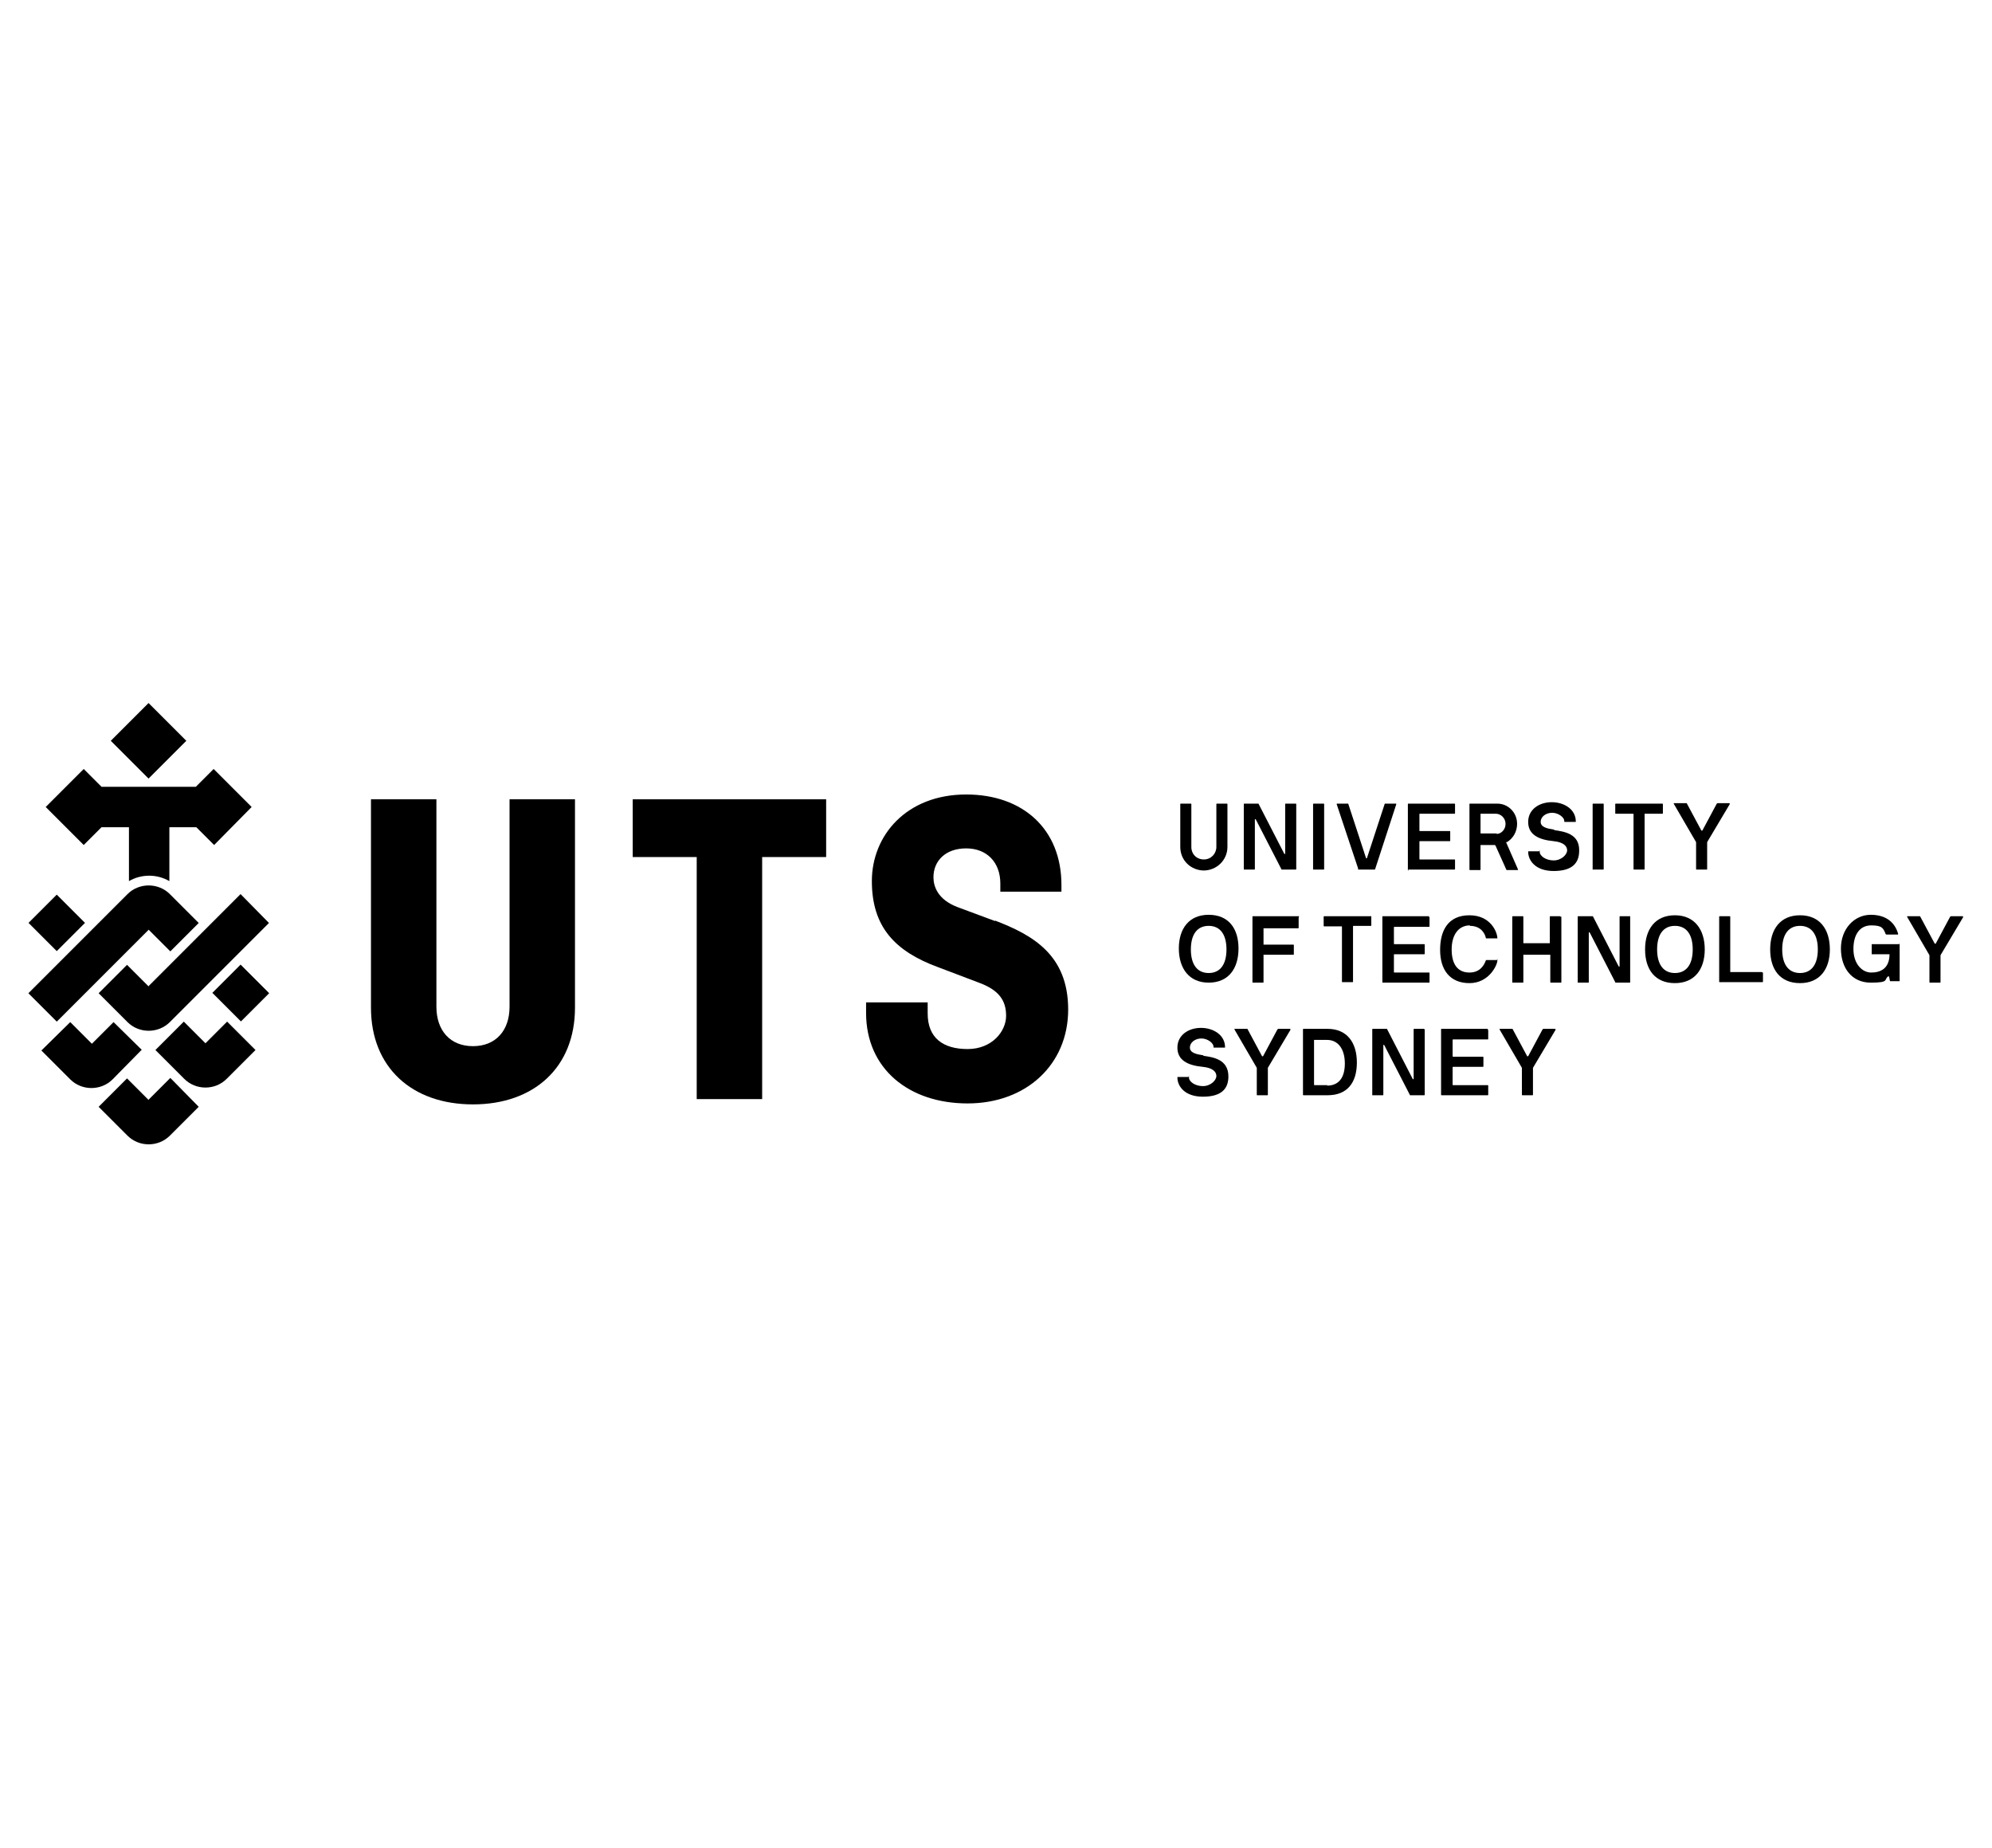 <svg xmlns="http://www.w3.org/2000/svg" id="Capa_1" data-name="Capa 1" viewBox="0 0 414 384"><defs><style>      .cls-1 {        fill: #000;        stroke-width: 0px;      }    </style></defs><g><path class="cls-1" d="M131.5,178.1h13.3v50.3h13.6v-50.3h13.3v-12h-40.2v12Z"></path><path class="cls-1" d="M105.9,209.2c0,5-2.9,8.2-7.6,8.2s-7.6-3.2-7.6-8.2v-43.1h-13.6v43.3c0,12.4,8.5,20.1,21.2,20.1s21.2-7.7,21.2-20.1v-43.3h-13.6v43.1Z"></path><path class="cls-1" d="M206.8,191.4l-7.8-2.9c-4.2-1.6-5-4.4-5-6.2,0-3.4,2.5-6,6.8-6s7.1,2.9,7.1,7.3v1.7h12.7v-1.4c0-11.6-8-18.8-19.8-18.8-12.4,0-19.6,8.5-19.6,18s4.8,14.6,13.8,17.9l8.7,3.3c3.9,1.5,5.4,3.6,5.4,6.8s-2.9,6.9-8,6.9-8.3-2.3-8.3-7.4v-2.3h-12.8v2.2c0,11.6,8.9,18.8,21.1,18.8s20.9-8.1,20.9-19.5-7.4-15.5-15.2-18.5"></path></g><g><rect class="cls-1" x="7.6" y="187.6" width="8.3" height="8.3" transform="translate(-132.1 64.5) rotate(-45)"></rect><path class="cls-1" d="M30.9,193.2l4.5,4.5,5.9-5.9-6-6c-2.4-2.4-6.4-2.4-8.8,0l-20.6,20.6,5.9,5.9,19.1-19.1Z"></path><path class="cls-1" d="M29.5,218.2l-5.9-5.8-4.5,4.5-4.5-4.5-6,5.9,6,6c2.4,2.4,6.4,2.4,8.8,0l6-6.1Z"></path><path class="cls-1" d="M30.9,228.6l-4.5-4.5-5.9,5.9,6,6c2.4,2.4,6.4,2.4,8.8,0l6-6-5.9-6-4.5,4.5Z"></path><path class="cls-1" d="M42.7,216.8l-4.5-4.5-5.9,5.9,6,6c2.4,2.4,6.4,2.4,8.8,0l6-6-5.9-5.9-4.5,4.5Z"></path><rect class="cls-1" x="45.9" y="202.2" width="8.3" height="8.4" transform="translate(-131.3 95.8) rotate(-45)"></rect><path class="cls-1" d="M30.9,205l-4.5-4.5-5.9,5.9,6,6c2.4,2.4,6.4,2.4,8.8,0l20.6-20.6-5.9-6-19.1,19.1Z"></path><rect class="cls-1" x="25.3" y="148.4" width="11.1" height="11.1" transform="translate(-99.8 66.9) rotate(-45)"></rect><path class="cls-1" d="M21.1,171.9h5.7v11.2c2.6-1.5,5.8-1.5,8.4,0v-11.2h5.6l3.7,3.7,7.8-7.9-7.9-7.9-3.7,3.7h-19.6l-3.7-3.7-7.9,7.9,7.9,7.9,3.7-3.7Z"></path></g><g><path class="cls-1" d="M250.1,219.3c-1.4-.2-2.8-.5-2.8-1.6s1.1-1.9,2.4-1.9,2.6,1,2.5,1.8c0,0,0,.1.1.1h2.3c0,0,0,0,0-.1,0-2.5-2.4-4-5-4s-4.9,1.5-4.9,4.1,2.1,3.7,5.3,4c2,.2,2.8,1,2.8,1.9s-1.2,2.1-2.8,2.1-2.9-.9-2.9-1.8,0-.1-.1-.1h-2.2c0,0-.1,0-.1.1,0,1.8,1.5,4,5.3,4s5.3-1.6,5.3-4.2c0-3.6-3.2-4-5.2-4.3"></path><path class="cls-1" d="M268.2,213.8h-2.5c0,0-.1,0-.2.1l-3,5.6c0,0-.1,0-.2,0l-3-5.6c0,0,0-.1-.1-.1h-2.6c0,0-.1,0,0,.2l4.6,7.9c0,0,0,.1,0,.1v5.5c0,0,0,.1.1.1h2.1c0,0,.1,0,.1-.1v-5.5c0,0,0-.1,0-.1l4.7-7.9c0,0,0-.2-.1-.2"></path><path class="cls-1" d="M296,213.8h-2.1c0,0-.1,0-.1.1v10.3c0,.1-.1.1-.2,0l-5.3-10.3c0,0,0-.1-.1-.1h-2.9c0,0-.1,0-.1.1v13.6c0,0,0,.1,0,.1h2.2c0,0,.1,0,.1-.1v-10.3c0-.1.1-.1.2,0l5.3,10.3c0,0,0,.1.1.1h2.9c0,0,.1,0,.1-.1v-13.6c0,0,0,0-.1,0"></path><path class="cls-1" d="M309.2,213.8h-9.6c0,0-.1,0-.1.1v13.6c0,0,0,.1.1.1h9.6c0,0,.1,0,.1-.1v-1.9c0,0,0-.1-.1-.1h-7.2c0,0-.1,0-.1-.1v-3.6c0,0,0-.1.1-.1h6.2c0,0,.1,0,.1-.1v-1.9c0,0,0-.1-.1-.1h-6.2c0,0-.1,0-.1-.1v-3.4c0,0,0-.1.1-.1h7.2c0,0,.1,0,.1-.1v-1.9c0,0,0,0-.1,0"></path><path class="cls-1" d="M275.9,213.8h-5c0,0-.1,0-.1.1v13.6c0,0,0,.1.1.1h5c4.1,0,6.1-2.6,6.1-6.8,0-4.1-2-7-6.1-7ZM275.9,225.5h-2.7c0,0-.1,0-.1-.1v-9.3q0,0,0,0h2.7c2.3,0,3.7,1.9,3.7,4.9,0,3-1.3,4.6-3.7,4.6Z"></path><path class="cls-1" d="M323.3,213.8h-2.5c0,0-.1,0-.2.1l-3,5.6c0,0-.1,0-.2,0l-3-5.6c0,0,0-.1-.1-.1h-2.6c0,0-.1,0,0,.2l4.6,7.9c0,0,0,.1,0,.1v5.5c0,0,0,.1.1.1h2.1c0,0,.1,0,.1-.1v-5.5c0,0,0-.1,0-.1l4.7-7.9c0,0,0-.2-.1-.2"></path><path class="cls-1" d="M270,190.4h-9.6c0,0-.1,0-.1.1v13.6c0,0,0,.1.1.1h2.1c0,0,.1,0,.1-.1v-5.7q0,0,0,0h6.2c0,0,.1,0,.1-.1v-1.9c0,0,0-.1-.1-.1h-6.2q0,0,0,0v-3.4q0,0,0,0h7.2c0,0,.1,0,.1-.1v-1.9c0-.1,0-.2,0-.2"></path><path class="cls-1" d="M348.1,190.2c-4.1,0-6.2,2.9-6.2,7.1s2.1,7,6.2,7,6.2-2.9,6.2-7-2.1-7.1-6.2-7.1ZM348.1,202.2c-2.4,0-3.7-1.8-3.7-4.9s1.3-4.9,3.7-4.9,3.7,1.8,3.7,4.9-1.3,4.9-3.7,4.9Z"></path><path class="cls-1" d="M408,190.4h-2.5c0,0-.1,0-.2.1l-3,5.6c0,0-.1,0-.2,0l-3-5.6c0,0,0-.1-.1-.1h-2.6c0,0-.1,0,0,.2l4.6,7.9c0,0,0,.1,0,.1v5.5c0,0,0,.1.1.1h2.1c0,0,.1,0,.1-.1v-5.5q0,0,0-.1l4.7-7.9c0-.1,0-.2-.1-.2"></path><path class="cls-1" d="M366.2,202h-6.6q0,0,0,0v-11.5c0,0,0-.1-.1-.1h-2.1c0,0-.1,0-.1.1v13.5c0,0,0,.1.1.1h8.9c0,0,.1,0,.1-.1v-1.9c0,0,0,0-.1,0"></path><path class="cls-1" d="M374.1,190.2c-4.1,0-6.2,2.9-6.2,7.1s2.1,7,6.2,7,6.2-2.9,6.2-7c0-4.2-2.1-7.1-6.2-7.1ZM374.1,202.2c-2.4,0-3.7-1.8-3.7-4.9s1.3-4.9,3.7-4.9,3.7,1.8,3.7,4.9-1.3,4.9-3.7,4.9Z"></path><path class="cls-1" d="M251.2,190.1c-4.1,0-6.2,2.9-6.2,7s2.1,7.1,6.2,7.1,6.2-2.9,6.2-7.1-2.1-7-6.2-7ZM251.2,202.2c-2.4,0-3.7-1.8-3.7-4.9s1.3-4.9,3.7-4.9,3.7,1.8,3.7,4.9-1.3,4.9-3.7,4.9Z"></path><path class="cls-1" d="M394.8,196.2h-5.8c0,0,0,0,0,.1v1.9c0,0,0,.1,0,.1h3.7q0,0,0,0h0v.2c-.1,2.8-1.9,3.6-3.8,3.6s-3.7-1.8-3.7-4.9,1.4-4.9,3.7-4.9,2.5.6,3,1.8c0,0,0,.1.2.1h2.3c0,0,.1,0,.1-.1-.6-2.2-2.3-4-5.7-4s-6.2,2.9-6.2,7,2.3,7.1,6.2,7.1,2.7-.6,3.6-1.3c.1,0,.2,0,.2,0l.2,1c0,0,0,0,.1,0h1.8c0,0,.1,0,.1,0v-7.8c0,0,0-.1-.1-.1"></path><path class="cls-1" d="M305.5,192.4c2.5,0,3.2,1.9,3.3,2.5,0,0,0,.1.1.1h2.2c0,0,.1,0,.1,0h0c0-1.3-1.4-4.8-5.8-4.8s-6.1,3.1-6.1,7.2,2,6.9,6.1,6.9,5.8-3.8,5.8-4.7,0-.1-.1-.1h-2.2c0,0-.1,0-.1.1-.2.5-.9,2.5-3.4,2.5s-3.7-1.8-3.7-4.8,1.4-5,3.8-5"></path><path class="cls-1" d="M297,190.4h-9.6c0,0-.1,0-.1.1v13.6c0,0,0,.1.1.1h9.6c0,0,.1,0,.1-.1v-1.9c0,0,0-.1-.1-.1h-7.2c0,0-.1,0-.1-.1v-3.6c0,0,0-.1.1-.1h6.2c0,0,.1,0,.1-.1v-1.9c0,0,0-.1-.1-.1h-6.2c0,0-.1,0-.1-.1v-3.4c0,0,0-.1.1-.1h7.2c0,0,.1,0,.1-.1v-1.9q0,0-.1,0"></path><path class="cls-1" d="M284.9,190.4h-9.7c0,0-.1,0-.1.1v1.9c0,0,0,.1.1.1h3.6c0,0,.1,0,.1.1v11.4c0,0,0,.1.1.1h2.1c0,0,.1,0,.1-.1v-11.5c0,0,0-.1.1-.1h3.6c0,0,.1,0,.1-.1v-1.9c0,0-.1,0-.2,0"></path><path class="cls-1" d="M324.3,190.4h-2.1c0,0-.1,0-.1.1v5.5q0,0,0,0h-5.5q0,0,0,0v-5.5c0,0,0-.1-.1-.1h-2.1c0,0-.1,0-.1.1v13.6c0,0,0,.1.1.1h2.1c0,0,.1,0,.1-.1v-5.7q0,0,0,0h5.6q0,0,0,0v5.7c0,0,0,.1.1.1h2.1c0,0,.1,0,.1-.1v-13.6c0,0-.1,0-.2,0"></path><path class="cls-1" d="M338.8,190.4h-2.1c0,0-.1,0-.1.1v10.3c0,.1-.1.1-.2,0l-5.3-10.3c0,0,0-.1-.1-.1h-3c0,0-.1,0-.1.1v13.6c0,0,0,.1,0,.1h2.2c0,0,.1,0,.1-.1v-10.3c0-.1.1-.1.2,0l5.3,10.3c0,0,0,.1.1.1h2.9c0,0,.1,0,.1-.1v-13.6c0,0,0,0,0,0"></path><path class="cls-1" d="M292.7,180.7h9.6c0,0,.1,0,.1-.1v-1.9c0,0,0-.1-.1-.1h-7.2c0,0-.1,0-.1-.1v-3.6c0,0,0-.1.1-.1h6.2c0,0,.1,0,.1-.1v-1.9c0,0,0-.1-.1-.1h-6.2c0,0-.1,0-.1-.1v-3.4c0,0,0-.1.1-.1h7.2c0,0,.1,0,.1-.1v-1.9c0,0,0-.1-.1-.1h-9.6c0,0-.1,0-.1.1v13.6c0,.2,0,.2.1.2"></path><path class="cls-1" d="M282.2,180.6c0,0,0,.1.1.1h3.4c0,0,.1,0,.1-.1l4.4-13.5c0,0,0-.1-.1-.1h-2.2q0,0-.1,0l-3.7,11.3c0,.1-.2.1-.2,0l-3.7-11.3c0,0,0,0-.1,0h-2.2c0,0-.1,0-.1.1l4.5,13.5Z"></path><path id="C" class="cls-1" d="M331.1,180.7h2.1c0,0,.1,0,.1-.1v-13.5c0,0,0-.1-.1-.1h-2.1c0,0-.1,0-.1.1v13.6s0,0,.1,0"></path><path class="cls-1" d="M273,180.7h2.1c0,0,.1,0,.1-.1v-13.5c0,0,0-.1-.1-.1h-2.1c0,0-.1,0-.1.1v13.6s0,0,.1,0"></path><path class="cls-1" d="M313.2,175h0c1.3-.8,2.1-2.2,2.1-3.8,0-2.4-1.9-4.2-4.1-4.2h-5.7c0,0-.1,0-.1.1v13.6c0,0,0,.1.1.1h2.1c0,0,.1,0,.1-.1v-5.1q0,0,0,0h3c0,0,0,0,.1.1l2.3,5.1s0,0,.1,0h2.2c0,0,.1,0,.1-.1l-2.5-5.7ZM311.1,173.2h-3.3c0,0-.1,0-.1-.1v-4q0,0,0,0h3.2c1,0,2,.9,2,2.1,0,1.2-.9,2.1-1.9,2.1Z"></path><path class="cls-1" d="M341.9,169.1h3.6c0,0,.1,0,.1-.1v-1.9c0,0,0-.1-.1-.1h-9.7c0,0-.1,0-.1.1v1.9c0,0,0,.1.1.1h3.6c0,0,.1,0,.1.1v11.4c0,0,0,.1.1.1h2.1c0,0,.1,0,.1-.1v-11.5c0,0,0,0,0,0"></path><path class="cls-1" d="M258.5,180.7h2.2c0,0,.1,0,.1-.1v-10.3c0-.1.1-.1.2,0l5.3,10.3c0,0,0,.1.1.1h2.9c0,0,.1,0,.1-.1v-13.5c0,0,0-.1-.1-.1h-2.1c0,0-.1,0-.1.1v10.3c0,.1-.1.1-.2,0l-5.3-10.3c0,0,0-.1-.1-.1h-2.9c0,0-.1,0-.1.1v13.6s0,0,0,0"></path><path class="cls-1" d="M323,172.4c-1.4-.2-2.8-.5-2.8-1.6s1.1-1.9,2.4-1.9,2.6,1,2.5,1.8c0,0,0,.1.1.1h2.3c0,0,0,0,0-.1,0-2.5-2.4-4-5-4s-4.9,1.5-4.9,4.1,2.1,3.7,5.3,4c2,.2,2.8,1,2.8,1.9s-1.2,2.1-2.8,2.1-2.9-.9-2.9-1.8,0-.1-.1-.1h-2.2c0,0-.1,0-.1.1,0,1.8,1.5,4,5.3,4s5.3-1.6,5.3-4.2c.1-3.6-3.2-4-5.2-4.3"></path><path class="cls-1" d="M359.5,166.9h-2.5c0,0-.1,0-.2.1l-3,5.6c0,0-.1,0-.2,0l-3-5.6c0,0,0-.1-.1-.1h-2.6c0,0-.1,0,0,.2l4.6,7.9c0,0,0,.1,0,.1v5.5c0,0,0,.1.1.1h2.1c0,0,.1,0,.1-.1v-5.5c0,0,0-.1,0-.1l4.7-7.9c0-.1,0-.2-.1-.2"></path><path class="cls-1" d="M250.1,180.9c2.8,0,5-2.2,5-4.9h0v-8.9c0,0,0-.1-.1-.1h-2.1c0,0-.1,0-.1.1v8.9c0,1.4-1.1,2.6-2.6,2.6s-2.6-1.1-2.6-2.6h0v-8.9c0,0,0-.1-.1-.1h-2.1c0,0-.1,0-.1.1v8.9c0,2.8,2.2,4.9,5,4.9"></path></g></svg>